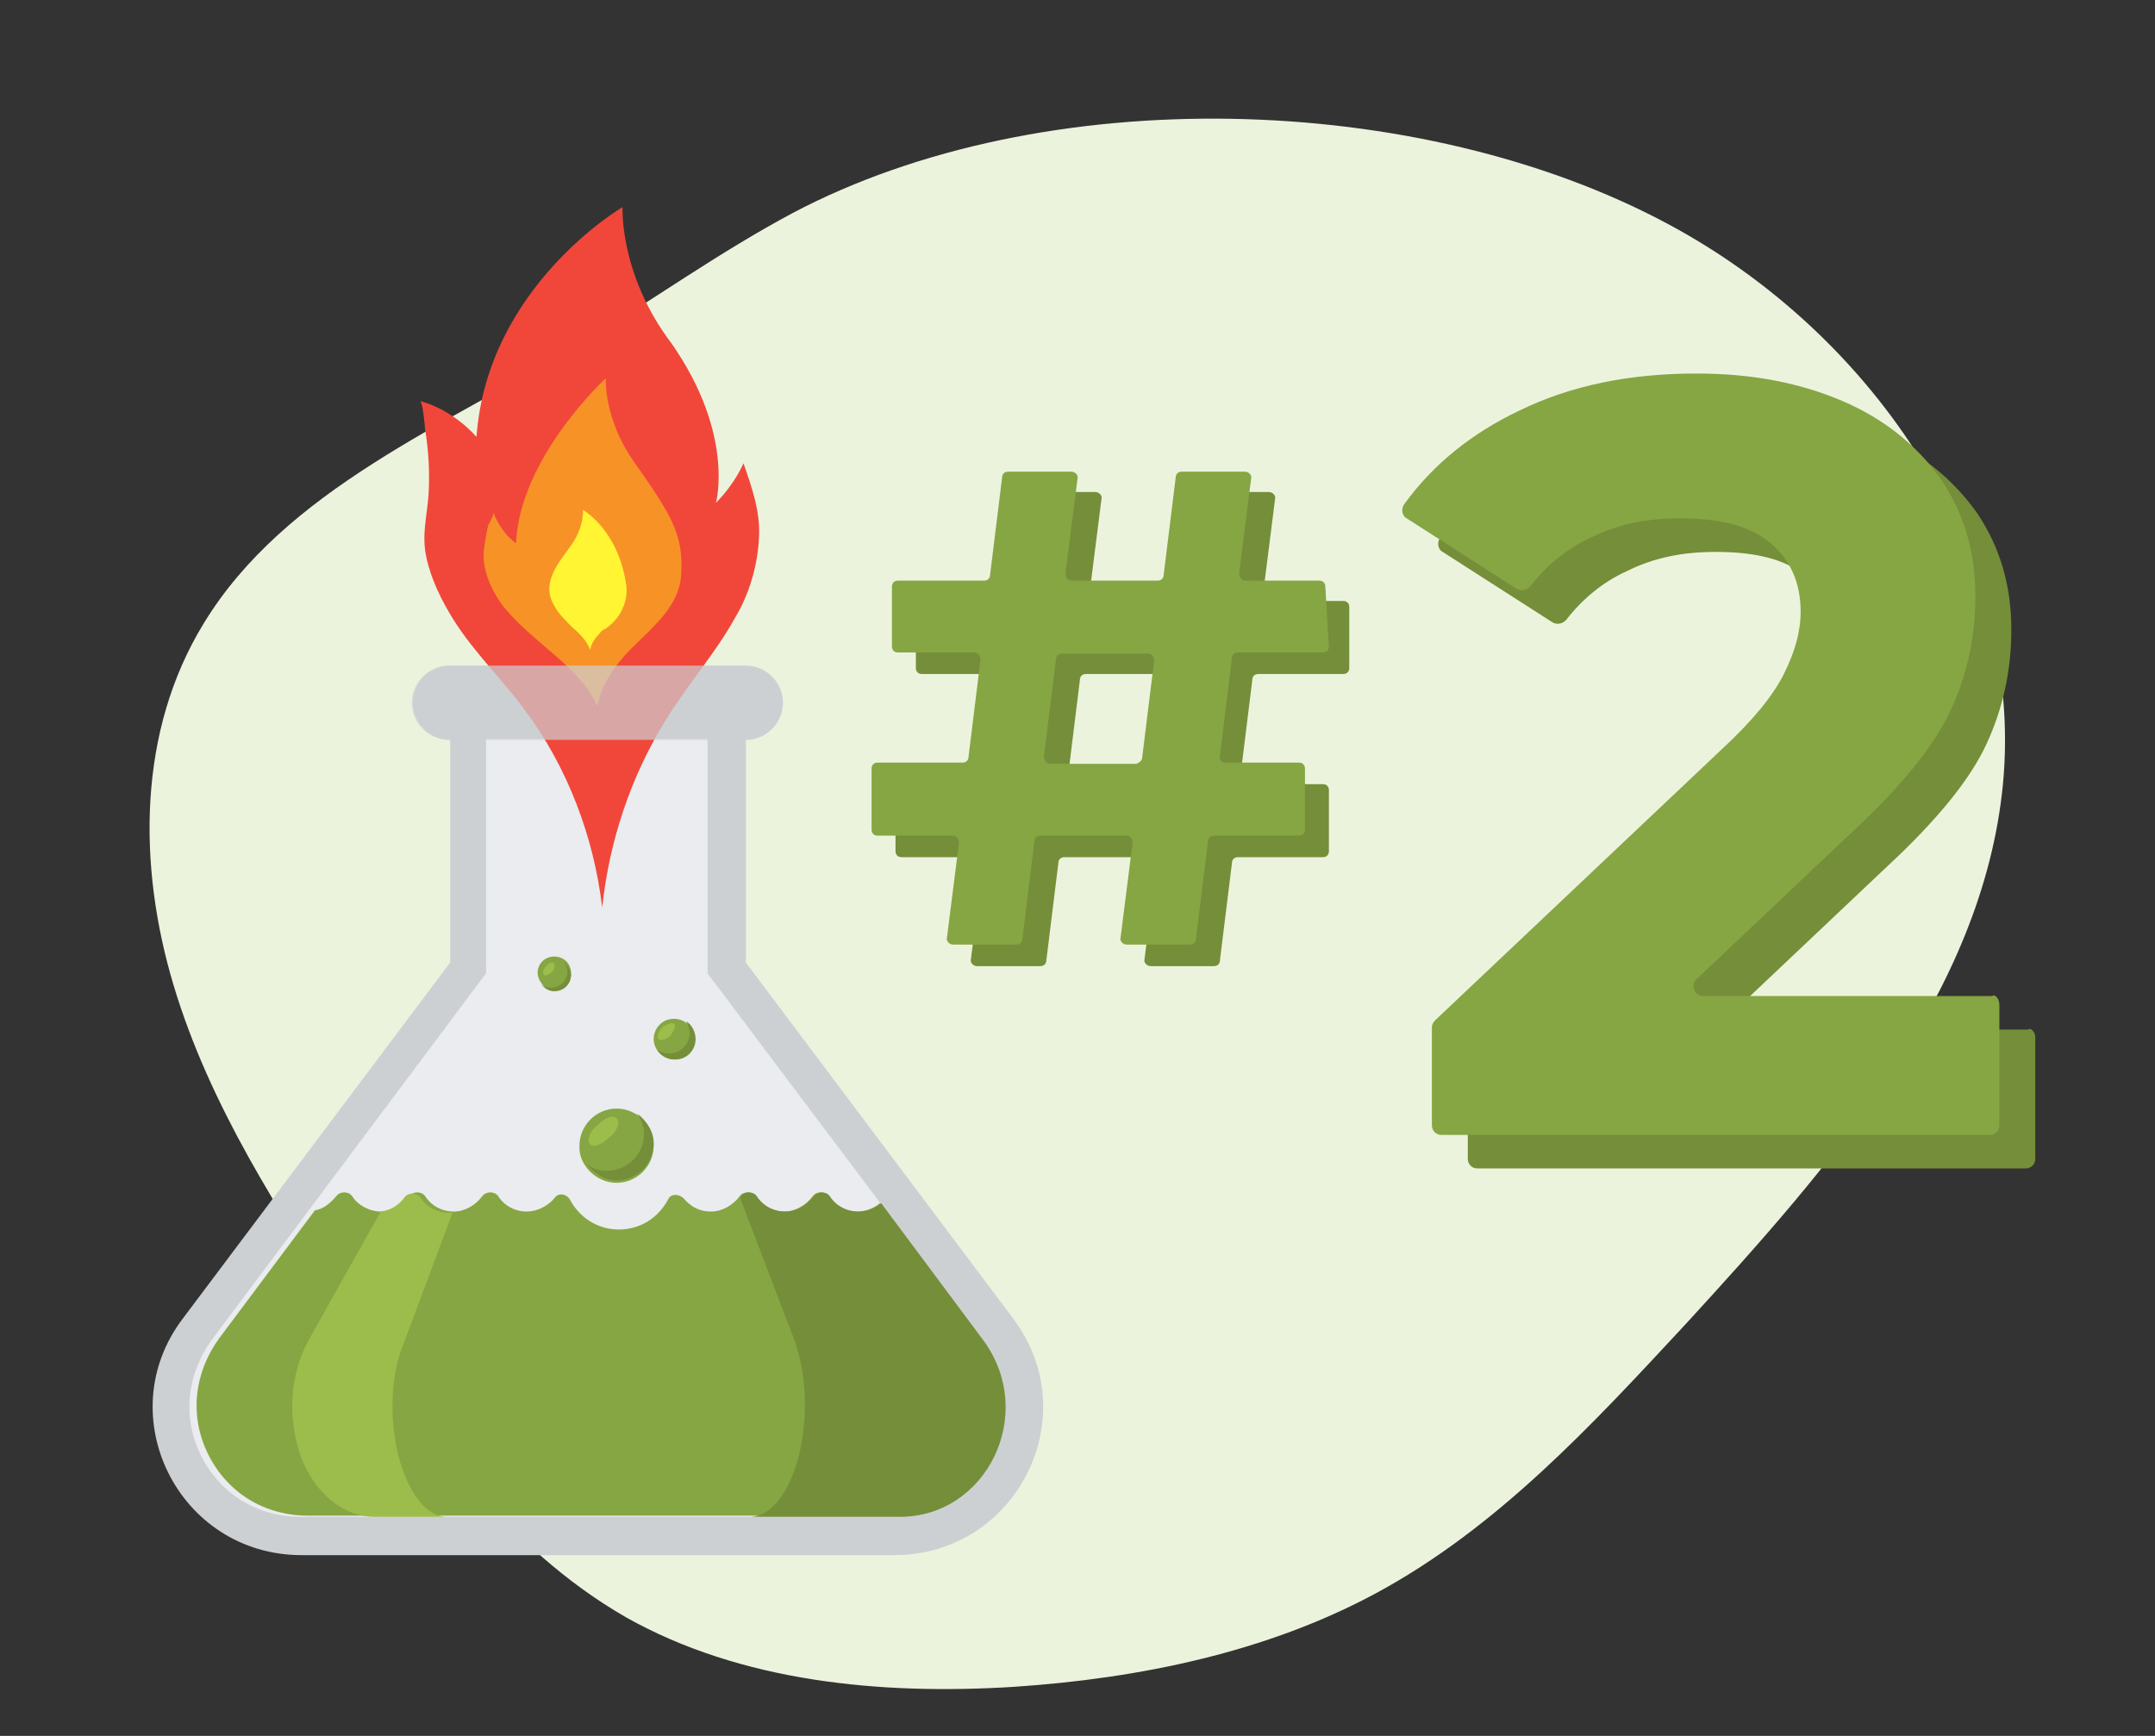 <svg xmlns="http://www.w3.org/2000/svg" xmlns:xlink="http://www.w3.org/1999/xlink" id="Layer_1" x="0px" y="0px" viewBox="0 0 180 145" style="enable-background:new 0 0 180 145;" xml:space="preserve"><rect x="0" y="0" width="180" height="145" fill="#333333" stroke="none"/><style type="text/css">	.st0{fill:#ECF3DD;}	.st1{fill:#CDD0D3;}	.st2{fill:#EAECEF;}	.st3{fill:#85A642;}	.st4{fill:#9CBC4B;}	.st5{fill:#758E39;}	.st6{fill:#F1473A;}	.st7{fill:#F79326;}	.st8{fill:#FFF533;}	.st9{opacity:0.7;}</style><path class="st0" d="M48.7,28.6C37.3,35.5,23.8,40.9,17,52.1c-5.5,9-5.5,20.2-2.5,30.2s8.8,19,14.6,27.7 c6.3,9.5,13.1,19.3,23.2,25.1c9.6,5.4,21.3,6.5,32.4,5.8c10.5-0.7,21.1-2.9,30.2-7.8c10.2-5.5,18.1-14.1,25.9-22.5 c12.1-13.2,24.8-27.6,26.5-45.1c1.8-18.9-10.6-37.5-28-46.8c-20.7-11.1-52.1-12-73.1-0.9C60.2,21,54.6,25,48.7,28.6L48.7,28.6z"></path><g>	<path class="st1" d="M25.2,129.9h49.5c10.2,0,16.1-11.6,9.9-19.8L62.3,80.4V61.8c1.7,0,3.1-1.4,3.1-3.1c0-1.7-1.4-3.1-3.1-3.1H37.6  c-1.7,0-3.1,1.4-3.1,3.1c0,1.7,1.4,3.1,3.1,3.1v18.6l-22.3,29.7C9.1,118.2,14.9,129.9,25.2,129.9z"></path>	<path class="st2" d="M82.1,111.9L59.1,81.3V61.7H40.6v19.6l-22.9,30.6c-2.1,2.9-2.5,6.5-0.9,9.7c1.6,3.2,4.7,5.1,8.3,5.1h49.5  c3.6,0,6.7-1.9,8.3-5.1C84.6,118.4,84.2,114.8,82.1,111.9L82.1,111.9z"></path>	<path class="st3" d="M82.9,121.7c1.6-3.2,1.3-6.9-0.9-9.7l-8.5-11.5c-0.6,0.5-1.3,0.7-1.9,0.7c-1,0-1.9-0.5-2.4-1.3  c-0.3-0.4-1-0.4-1.3,0c-0.6,0.8-1.5,1.3-2.4,1.3c-1,0-1.9-0.5-2.4-1.3c-0.3-0.4-1-0.4-1.3,0c-0.6,0.8-1.5,1.3-2.4,1.3  c-1,0-1.7-0.4-2.3-1.1c-0.4-0.4-1.1-0.4-1.3,0.1c-0.8,1.5-2.3,2.5-4.1,2.5s-3.3-1-4.1-2.5c-0.3-0.5-1-0.6-1.3-0.1  c-0.6,0.7-1.5,1.1-2.3,1.1c-1,0-1.9-0.5-2.4-1.3c-0.3-0.4-1-0.4-1.3,0c-0.6,0.8-1.5,1.3-2.4,1.3c-1,0-1.9-0.5-2.4-1.3  c-0.3-0.4-1-0.4-1.3,0c-0.6,0.8-1.5,1.3-2.4,1.3s-1.9-0.5-2.4-1.3c-0.3-0.4-1-0.4-1.3,0c-0.5,0.6-1.1,1.1-1.8,1.2l-8,10.7  c-2.1,2.9-2.5,6.5-0.9,9.7c1.6,3.2,4.7,5.1,8.3,5.1h49.5C78.3,126.8,81.4,124.9,82.9,121.7L82.9,121.7z"></path>	<path class="st4" d="M33.3,121.7c-0.8-3.2-0.7-6.9,0.5-9.7l4-10.7c-0.1,0-0.2,0-0.3,0c-1,0-1.9-0.5-2.4-1.3c-0.3-0.4-1-0.4-1.3,0  c-0.5,0.7-1.2,1.1-2,1.2l-6,10.7c-1.6,2.9-1.8,6.5-0.7,9.7c1.2,3.2,3.6,5.1,6.2,5.1h6.2C35.7,126.8,34.2,124.9,33.3,121.7  L33.3,121.7z"></path>	<path class="st5" d="M82.1,111.9l-8.5-11.4c-0.6,0.5-1.3,0.7-1.9,0.7c-1,0-1.9-0.5-2.4-1.3c-0.3-0.4-1-0.4-1.3,0  c-0.6,0.8-1.5,1.3-2.4,1.3c-1,0-1.9-0.5-2.4-1.3c-0.3-0.4-1-0.4-1.3,0c0,0,0,0.1-0.1,0.1l4.5,11.8c2.3,6.1,0.1,14.9-3.7,14.9h12.4  C82.4,126.8,86.7,118.1,82.1,111.9z"></path>	<path class="st3" d="M51.5,98.8c1.7,0,3.1-1.4,3.1-3.1c0-1.7-1.4-3.1-3.1-3.1c-1.7,0-3.1,1.4-3.1,3.1  C48.3,97.3,49.8,98.8,51.5,98.8z"></path>	<path class="st5" d="M53.2,93c0.4,0.5,0.6,1.2,0.6,1.7c0,1.7-1.4,3.1-3.1,3.1c-0.7,0-1.3-0.2-1.7-0.6c0.6,0.8,1.5,1.4,2.5,1.4  c1.7,0,3.1-1.4,3.1-3.1C54.6,94.5,54,93.6,53.2,93L53.2,93z"></path>	<path class="st4" d="M51.5,93.4c0.3,0.3,0.1,1.1-0.6,1.6c-0.6,0.6-1.4,0.9-1.6,0.6c-0.3-0.3-0.1-1.1,0.6-1.6  C50.5,93.4,51.1,93.1,51.5,93.4z"></path>	<path class="st3" d="M56.3,88.5c1,0,1.7-0.8,1.7-1.7c0-1-0.8-1.7-1.7-1.7c-1,0-1.7,0.8-1.7,1.7S55.4,88.5,56.3,88.5z"></path>	<path class="st5" d="M57.3,85.3c0.2,0.3,0.3,0.7,0.3,1c0,1-0.8,1.7-1.7,1.7c-0.4,0-0.7-0.1-1-0.3c0.3,0.5,0.9,0.8,1.5,0.8  c1,0,1.7-0.8,1.7-1.7C58.1,86.2,57.8,85.6,57.3,85.3z"></path>	<path class="st4" d="M56.3,85.5c0.2,0.2,0,0.6-0.3,1c-0.3,0.3-0.8,0.5-1,0.3c-0.2-0.2,0-0.6,0.3-1C55.8,85.5,56.1,85.4,56.3,85.5z"></path>	<path class="st3" d="M46.3,82.7c0.8,0,1.4-0.6,1.4-1.4c0-0.8-0.6-1.4-1.4-1.4c-0.8,0-1.4,0.6-1.4,1.4C45,82.1,45.6,82.7,46.3,82.7z  "></path>	<path class="st5" d="M47.1,80.3c0.1,0.2,0.3,0.5,0.3,0.8c0,0.8-0.6,1.4-1.4,1.4c-0.3,0-0.6-0.1-0.8-0.3c0.3,0.4,0.7,0.6,1.1,0.6  c0.8,0,1.4-0.6,1.4-1.4C47.6,81,47.4,80.6,47.1,80.3z"></path>	<path class="st4" d="M46.3,80.5c0.1,0.1,0,0.5-0.2,0.7s-0.6,0.4-0.7,0.2s0-0.5,0.2-0.7C45.9,80.4,46.2,80.3,46.3,80.5z"></path>	<path class="st6" d="M35.1,33.5c0.2,0.1,0.4,2.1,0.4,2.3c0.3,1.8,0.4,3.7,0.3,5.4c-0.1,1.8-0.6,3.4-0.2,5.3  c0.4,1.9,1.3,3.7,2.3,5.3c1.7,2.7,4.1,5,6,7.6c3.5,4.7,5.7,10.5,6.4,16.4c0.6-5.6,2.4-11,5.4-15.8c1.8-2.9,4.1-5.5,5.7-8.4  c1.2-2,1.9-4.4,2-6.8c0.1-2.1-0.6-4.1-1.3-6.1c0,0-0.7,1.7-2.3,3.3c0,0,1.6-5.7-3.7-13.3C51.7,22.9,52,17.3,52,17.3  s-11.3,6.6-12.2,19.2C39.8,36.5,38,34.3,35.1,33.5L35.1,33.5z"></path>	<path class="st7" d="M41.2,42.8c0.1,0.1-0.3,0.9-0.4,1c-0.2,0.8-0.3,1.5-0.4,2.3c-0.1,1.6,0.7,3.3,1.6,4.5c1.2,1.5,2.7,2.7,4.2,4  s2.9,2.6,3.7,4.4c0.3-1.8,1.5-3.5,2.8-4.8c1.8-1.8,4.1-3.6,4.2-6.3c0.2-3.3-0.9-5-4-9.4c-2.5-3.6-2.3-6.9-2.3-6.9  s-7.2,6.6-7.5,13.8C43.2,45.4,42,44.8,41.2,42.8z"></path>	<path class="st8" d="M50.1,52.9c-0.4,0.4-0.7,0.8-0.8,1.4c-0.3-0.8-0.9-1.4-1.5-1.9c-0.6-0.6-1.2-1.2-1.5-1.8  c-1.1-1.8,0.2-3.4,1.3-4.9c1.2-1.6,1.1-3.1,1.1-3.1s2.9,1.6,3.6,6.2c0.1,0.6,0,1.3-0.2,1.8c-0.3,0.8-0.8,1.4-1.5,1.9  C50.4,52.6,50.2,52.7,50.1,52.9z"></path>	<g class="st9">		<path class="st1" d="M65.3,58.7c0-1.7-1.4-3.1-3.1-3.1H37.5c-1.7,0-3.1,1.4-3.1,3.1c0,1.7,1.4,3.1,3.1,3.1h24.8   C64,61.8,65.3,60.4,65.3,58.7z"></path>	</g></g><path class="st5" d="M104.3,65.5h6.2c0.3,0,0.5,0.2,0.5,0.5v5.1c0,0.3-0.2,0.5-0.5,0.5h-7.1c-0.3,0-0.5,0.2-0.5,0.5l-1,8.1 c0,0.3-0.2,0.5-0.5,0.5h-5.3c-0.3,0-0.6-0.3-0.5-0.6l1-7.9c0-0.3-0.2-0.6-0.5-0.6h-7.2c-0.3,0-0.5,0.2-0.5,0.5l-1,8.1 c0,0.3-0.2,0.5-0.5,0.5h-5.3c-0.3,0-0.6-0.3-0.5-0.6l1-7.9c0-0.3-0.2-0.6-0.5-0.6h-6.3c-0.3,0-0.5-0.2-0.5-0.5V66 c0-0.3,0.2-0.5,0.5-0.5h7.1c0.3,0,0.5-0.2,0.5-0.5l1-8.1c0-0.3-0.2-0.6-0.5-0.6H77c-0.3,0-0.5-0.2-0.5-0.5v-5.1 c0-0.3,0.2-0.5,0.5-0.5h7.2c0.3,0,0.5-0.2,0.5-0.5l1-8.1c0-0.3,0.2-0.5,0.5-0.5h5.3c0.3,0,0.6,0.3,0.5,0.6l-1,7.9 c0,0.3,0.2,0.6,0.5,0.6h7.2c0.3,0,0.5-0.2,0.5-0.5l1-8.1c0-0.3,0.2-0.5,0.5-0.5h5.3c0.3,0,0.6,0.3,0.5,0.6l-1,7.9 c0,0.3,0.2,0.6,0.5,0.6h6.2c0.3,0,0.5,0.2,0.5,0.5l0,5.1c0,0.3-0.2,0.5-0.5,0.5h-7.1c-0.3,0-0.5,0.2-0.5,0.5l-1,8.1 C103.8,65.2,104,65.5,104.3,65.5L104.3,65.5z M97.4,65l1-8.1c0-0.3-0.2-0.6-0.5-0.6h-7.2c-0.3,0-0.5,0.2-0.5,0.5l-1,8.1 c0,0.3,0.2,0.6,0.5,0.6h7.2C97.2,65.5,97.4,65.3,97.4,65z"></path><path class="st3" d="M102.3,63.7h6.2c0.3,0,0.5,0.2,0.5,0.5v5.1c0,0.3-0.2,0.5-0.5,0.5h-7.1c-0.3,0-0.5,0.2-0.5,0.5l-1,8.1 c0,0.3-0.2,0.5-0.5,0.5h-5.3c-0.3,0-0.6-0.3-0.5-0.6l1-7.9c0-0.3-0.2-0.6-0.5-0.6h-7.2c-0.3,0-0.5,0.2-0.5,0.5l-1,8.1 c0,0.3-0.2,0.5-0.5,0.5h-5.3c-0.3,0-0.6-0.3-0.5-0.6l1-7.9c0-0.3-0.2-0.6-0.5-0.6h-6.3c-0.3,0-0.5-0.2-0.5-0.5v-5.1 c0-0.3,0.2-0.5,0.5-0.5h7.1c0.3,0,0.5-0.2,0.5-0.5l1-8.1c0-0.3-0.2-0.6-0.5-0.6H75c-0.3,0-0.5-0.2-0.5-0.5V49c0-0.3,0.2-0.5,0.5-0.5 h7.2c0.3,0,0.5-0.2,0.5-0.5l1-8.1c0-0.3,0.2-0.5,0.5-0.5h5.3c0.3,0,0.6,0.3,0.5,0.6l-1,7.9c0,0.3,0.2,0.6,0.5,0.6h7.2 c0.3,0,0.5-0.2,0.5-0.5l1-8.1c0-0.3,0.2-0.5,0.5-0.5h5.3c0.3,0,0.6,0.3,0.5,0.6l-1,7.9c0,0.3,0.2,0.6,0.5,0.6h6.2 c0.3,0,0.5,0.2,0.5,0.5L111,54c0,0.3-0.2,0.5-0.5,0.5h-7.1c-0.3,0-0.5,0.2-0.5,0.5l-1,8.1C101.8,63.4,102,63.7,102.3,63.7 L102.3,63.7z M95.4,63.3l1-8.1c0-0.3-0.2-0.6-0.5-0.6h-7.2c-0.3,0-0.5,0.2-0.5,0.5l-1,8.1c0,0.3,0.2,0.6,0.5,0.6h7.2 C95.2,63.7,95.4,63.5,95.4,63.3z"></path><g>	<path class="st5" d="M170,86.6v10.2c0,0.5-0.4,0.8-0.8,0.8h-45.8c-0.5,0-0.8-0.4-0.8-0.8v-8.2c0-0.2,0.1-0.4,0.3-0.6l23.9-22.6  c2.6-2.4,4.3-4.5,5.2-6.3c0.9-1.8,1.4-3.5,1.4-5.2c0-2.5-0.9-4.4-2.6-5.8c-1.7-1.4-4.2-2-7.5-2c-2.8,0-5.2,0.5-7.4,1.6  c-2,0.9-3.7,2.3-5.1,4.1c-0.3,0.3-0.7,0.4-1.1,0.2l-9.2-5.9c-0.4-0.2-0.5-0.8-0.2-1.2c2.4-3.3,5.6-5.9,9.6-7.8  c4.3-2.1,9.2-3.1,14.8-3.1c4.7,0,8.7,0.8,12.2,2.3s6.2,3.7,8.2,6.5c1.9,2.8,2.9,6,2.9,9.8c0,3.4-0.7,6.6-2.1,9.6  c-1.4,3-4.2,6.4-8.3,10.2l-12.9,12.2c-0.5,0.5-0.2,1.4,0.6,1.4h24.1C169.6,85.8,170,86.2,170,86.6L170,86.6z"></path>	<path class="st3" d="M167,83.9V94c0,0.5-0.4,0.8-0.8,0.8h-45.8c-0.5,0-0.8-0.4-0.8-0.8v-8.2c0-0.2,0.1-0.4,0.3-0.6l23.9-22.6  c2.6-2.4,4.3-4.5,5.2-6.3c0.9-1.8,1.4-3.5,1.4-5.2c0-2.5-0.9-4.4-2.6-5.8c-1.7-1.4-4.2-2-7.5-2c-2.8,0-5.2,0.5-7.4,1.6  c-2,0.9-3.7,2.3-5.1,4.1c-0.3,0.3-0.7,0.4-1.1,0.2l-9.2-5.9c-0.4-0.2-0.5-0.8-0.2-1.2c2.4-3.3,5.6-5.9,9.6-7.8  c4.3-2.1,9.2-3.1,14.8-3.1c4.7,0,8.7,0.8,12.2,2.3c3.5,1.5,6.2,3.7,8.2,6.5c1.9,2.8,2.9,6,2.9,9.8c0,3.4-0.7,6.6-2.1,9.6  c-1.4,3-4.2,6.4-8.3,10.2l-12.9,12.2c-0.5,0.5-0.2,1.4,0.6,1.4h24.1C166.6,83,167,83.4,167,83.9L167,83.9z"></path></g></svg>